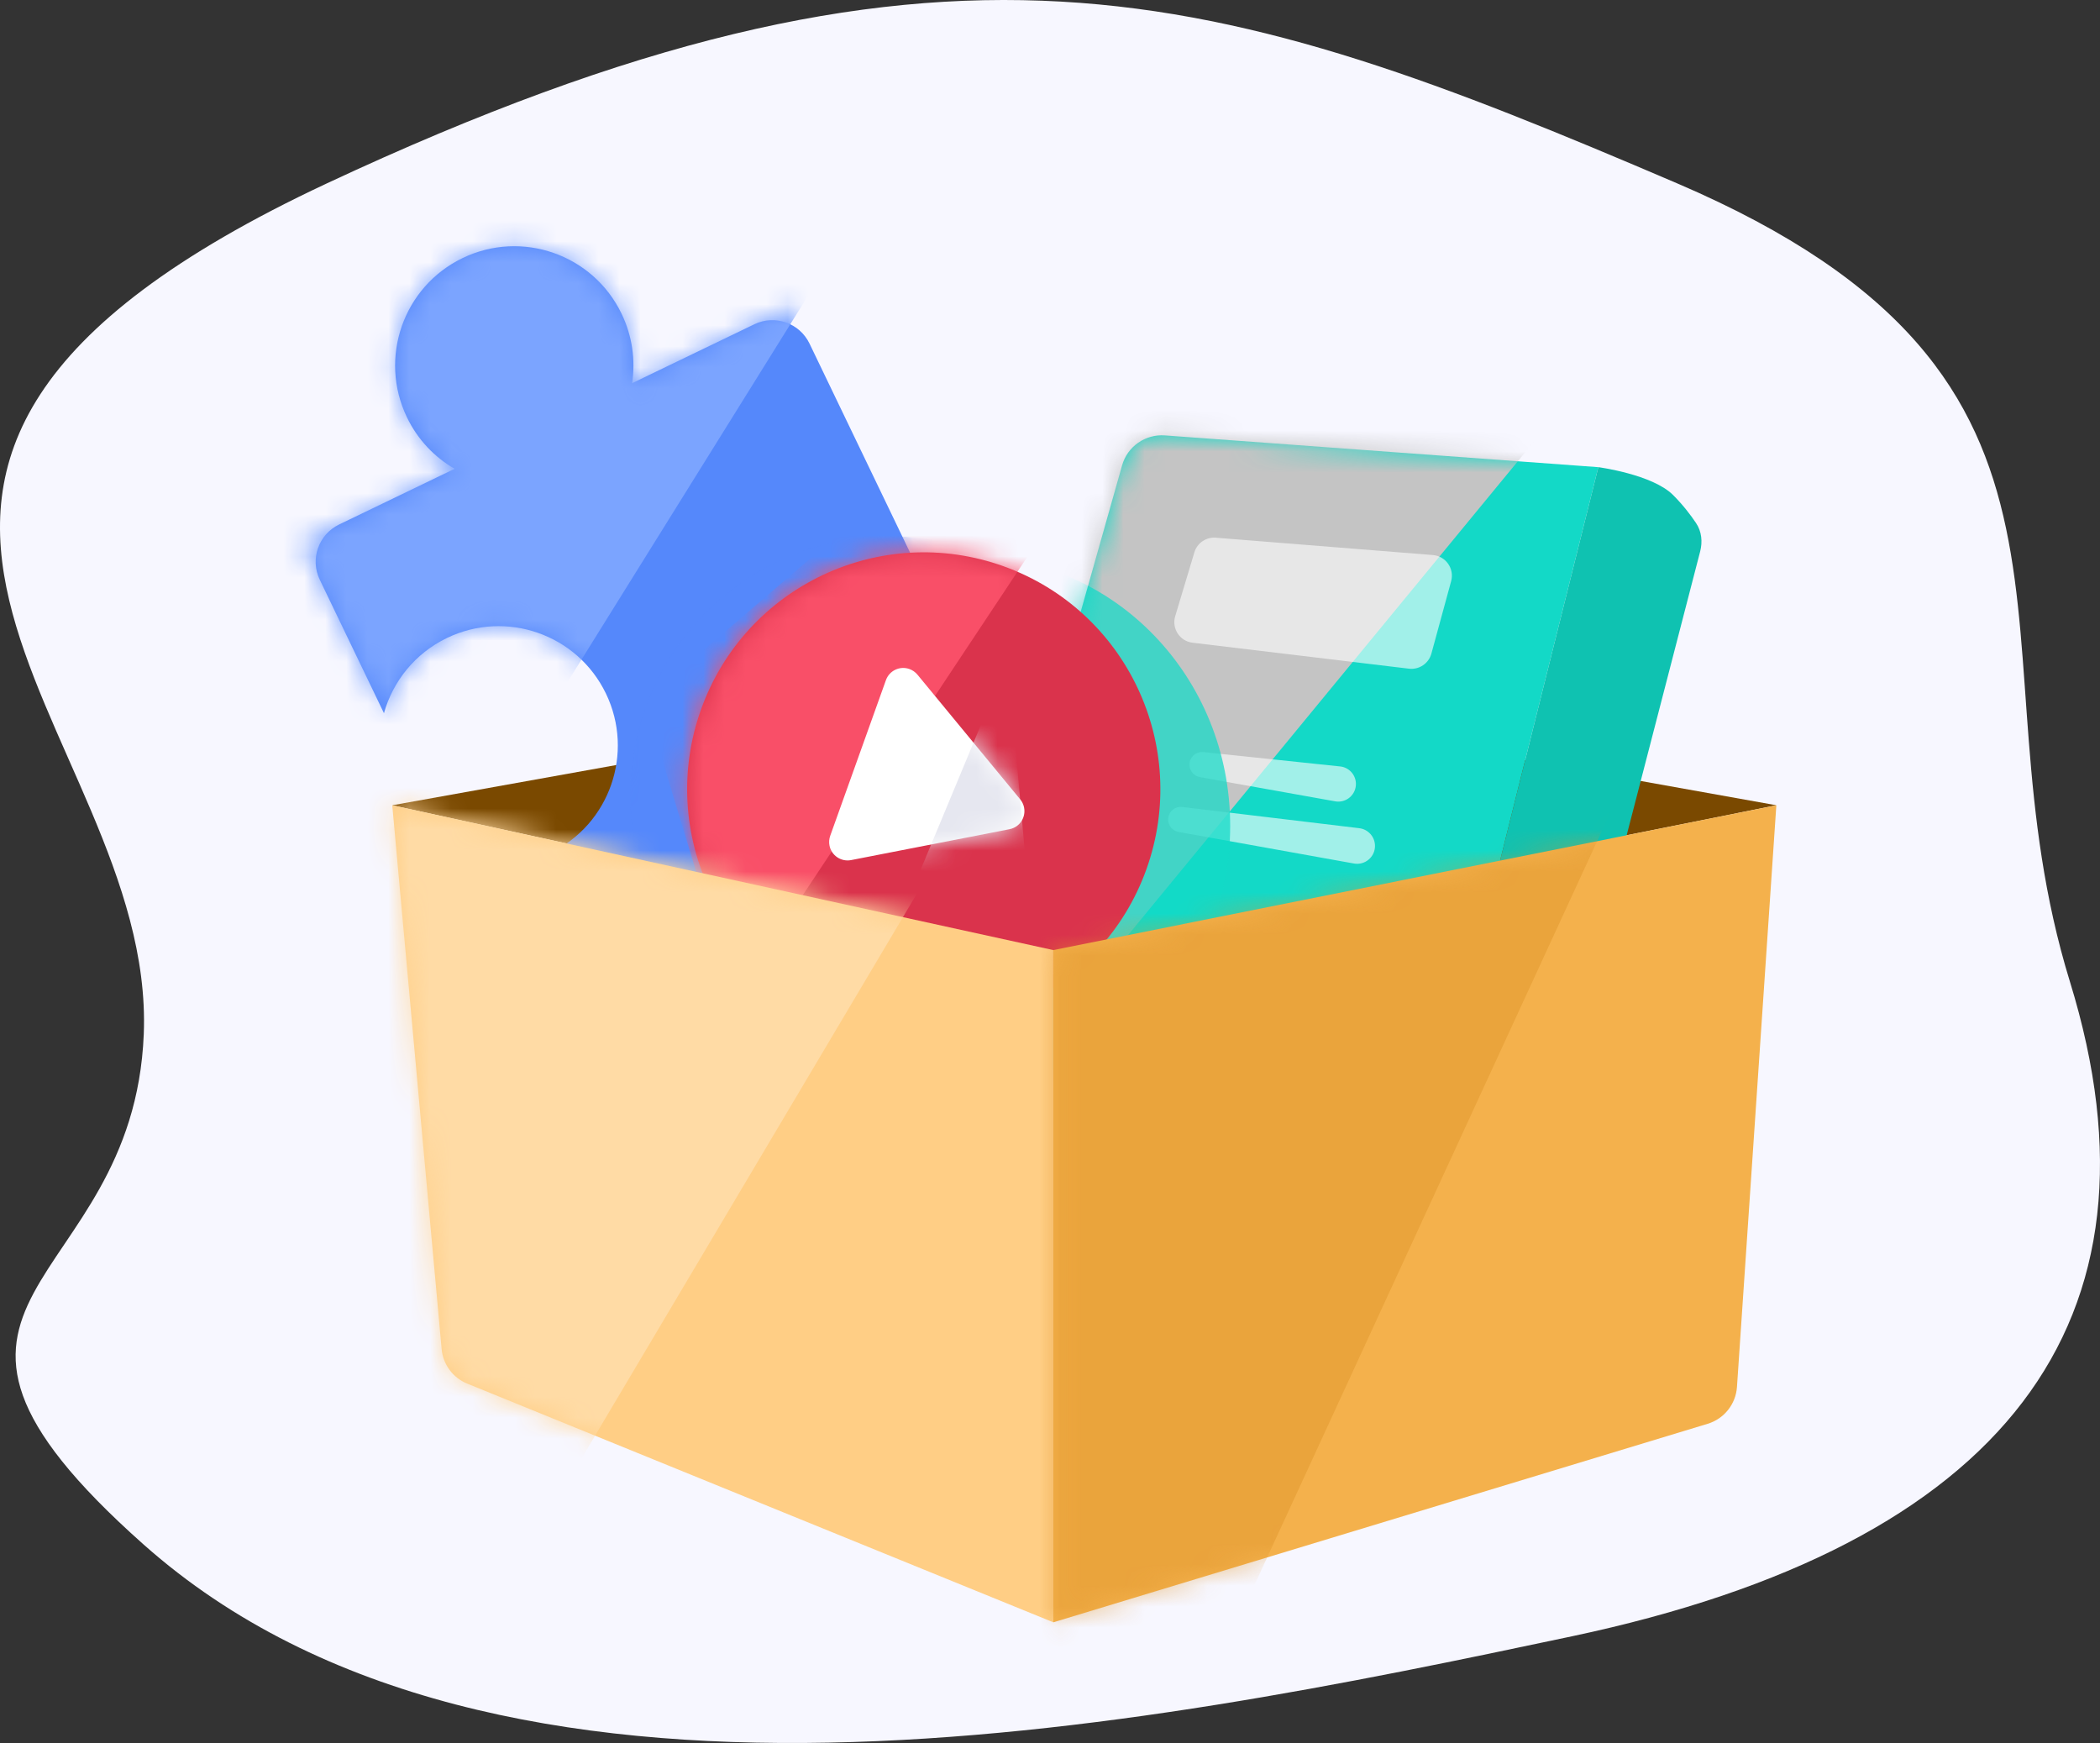 <svg width="100" height="83" viewBox="0 0 100 83" fill="none" xmlns="http://www.w3.org/2000/svg">
<rect x="0" y="0" width="100" height="83" fill="#333333" stroke="none"/>
<path d="M15.581 8.725C-13.745 22.439 7.439 34.468 6.846 49.244C6.347 61.668 -6.632 61.586 6.846 73.555C23.693 88.516 54.267 82.282 74.859 77.918C95.45 73.555 103.561 62.958 98.569 46.75C93.578 30.543 101.689 18.076 79.85 8.725C58.011 -0.625 44.908 -4.989 15.581 8.725Z" fill="#F7F7FF"/>
<path d="M50.158 45.241L18.679 38.346L51.579 32.437L84.588 38.346L50.158 45.241Z" fill="#7A4900"/>
<path d="M38.548 16.36C38.076 15.38 36.9 14.968 35.92 15.441L30.101 18.247C30.264 17.158 30.114 16.009 29.6 14.941C28.241 12.115 24.85 10.927 22.027 12.289C19.204 13.65 18.018 17.045 19.378 19.872C19.891 20.939 20.694 21.773 21.647 22.324L16.148 24.976C15.168 25.448 14.755 26.626 15.227 27.607L18.284 33.962C18.709 32.448 19.757 31.117 21.284 30.38C24.107 29.019 27.498 30.207 28.857 33.033C30.217 35.86 29.031 39.255 26.208 40.616C24.681 41.352 22.988 41.343 21.54 40.732L25.605 49.182L45.093 39.784C47.21 38.763 48.1 36.217 47.08 34.097L38.548 16.36Z" fill="#5588FB"/>
<mask id="mask0" mask-type="alpha" maskUnits="userSpaceOnUse" x="14" y="11" width="34" height="39">
<path d="M37.694 14.585L30.101 18.247C30.264 17.158 30.114 16.009 29.6 14.941C28.241 12.115 24.85 10.927 22.027 12.289C19.204 13.65 18.018 17.045 19.378 19.872C19.891 20.939 20.694 21.773 21.647 22.324L14.373 25.832L18.284 33.962C18.709 32.448 19.757 31.117 21.284 30.38C24.107 29.019 27.498 30.207 28.857 33.033C30.217 35.86 29.031 39.255 26.208 40.616C24.681 41.352 22.988 41.343 21.54 40.732L25.605 49.182L45.093 39.784C47.21 38.763 48.1 36.217 47.08 34.097L37.694 14.585Z" fill="#5588FB"/>
</mask>
<g mask="url(#mask0)">
<g style="mix-blend-mode:soft-light">
<path d="M24.598 36.376L40.85 10.274L21.643 2.395L5.391 15.692L8.346 35.884L24.598 36.376Z" fill="#7BA4FF"/>
</g>
<g style="mix-blend-mode:multiply">
<circle cx="42.328" cy="37.853" r="12.312" fill="#5588FB" fill-opacity="0.51"/>
</g>
</g>
<path d="M76.111 22.246L55.471 20.734C54.539 20.665 53.686 21.262 53.432 22.163L45.731 49.405L67.431 57.01L76.111 22.246Z" fill="#13D9C7"/>
<path d="M72.856 57.553L80.961 26.256C81.08 25.795 81.031 25.305 80.766 24.91C80.52 24.542 80.155 24.057 79.67 23.572C78.686 22.587 76.111 22.246 76.111 22.246L67.431 57.01L72.856 57.553Z" fill="#0FC2B1"/>
<mask id="mask1" mask-type="alpha" maskUnits="userSpaceOnUse" x="45" y="20" width="32" height="38">
<path d="M76.111 22.246L55.471 20.734C54.539 20.665 53.686 21.262 53.432 22.163L45.731 49.405L67.431 57.01L76.111 22.246Z" fill="#13D9C7"/>
</mask>
<g mask="url(#mask1)">
<g style="mix-blend-mode:soft-light">
<path d="M50.701 48.195L75.818 17.661L50.701 19.631L43.806 32.928L50.701 48.195Z" fill="#C4C4C4"/>
</g>
<path d="M68.231 26.431L57.897 25.605C57.434 25.567 57.008 25.859 56.875 26.303L55.962 29.344C55.787 29.93 56.181 30.533 56.788 30.605L67.094 31.842C67.579 31.9 68.033 31.594 68.162 31.123L69.103 27.672C69.265 27.077 68.847 26.48 68.231 26.431Z" fill="white" fill-opacity="0.6"/>
<path d="M64.726 39.438L56.3 38.427C55.941 38.384 55.626 38.663 55.626 39.024C55.626 39.316 55.835 39.565 56.121 39.617L64.474 41.12C64.996 41.214 65.476 40.813 65.476 40.283C65.476 39.852 65.154 39.489 64.726 39.438Z" fill="white" fill-opacity="0.6"/>
<path d="M63.816 36.497L57.307 35.813C56.94 35.775 56.626 36.071 56.642 36.439C56.654 36.721 56.86 36.956 57.138 37.006L63.58 38.159C64.11 38.254 64.591 37.833 64.567 37.295C64.549 36.88 64.229 36.54 63.816 36.497Z" fill="white" fill-opacity="0.6"/>
<g style="mix-blend-mode:multiply">
<ellipse cx="46.268" cy="39.33" rx="12.312" ry="12.805" fill="#13D9C7" fill-opacity="0.73"/>
</g>
</g>
<path d="M40.187 48.2C46.043 50.303 52.492 47.253 54.592 41.39C56.692 35.526 53.647 29.068 47.791 26.966C41.934 24.863 35.485 27.913 33.385 33.776C31.285 39.64 34.331 46.098 40.187 48.2Z" fill="#DA334C"/>
<mask id="mask2" mask-type="alpha" maskUnits="userSpaceOnUse" x="32" y="26" width="24" height="23">
<path d="M40.188 48.2C46.044 50.303 52.493 47.253 54.593 41.39C56.693 35.526 53.648 29.068 47.792 26.966C41.935 24.863 35.486 27.913 33.386 33.776C31.286 39.64 34.331 46.098 40.188 48.2Z" fill="#DA334C"/>
</mask>
<g mask="url(#mask2)">
<path d="M34.974 47.526L50.605 23.979L41.879 23.762L30.685 33.38L34.974 47.526Z" fill="#F94F68"/>
</g>
<path d="M48.075 39.485L40.527 40.957C40.052 41.049 39.592 40.739 39.499 40.264C39.469 40.109 39.481 39.949 39.534 39.8L42.187 32.388C42.35 31.932 42.852 31.695 43.307 31.859C43.456 31.912 43.587 32.005 43.688 32.126L48.583 38.067C48.89 38.441 48.837 38.993 48.464 39.301C48.352 39.394 48.218 39.457 48.075 39.485Z" fill="white"/>
<mask id="mask3" mask-type="alpha" maskUnits="userSpaceOnUse" x="39" y="31" width="10" height="10">
<path d="M48.075 39.487L40.526 40.957C40.052 41.05 39.591 40.739 39.499 40.264C39.468 40.109 39.48 39.949 39.534 39.8L42.186 32.389C42.349 31.933 42.851 31.696 43.306 31.86C43.455 31.913 43.586 32.006 43.686 32.128L48.582 38.069C48.89 38.442 48.837 38.995 48.464 39.303C48.352 39.396 48.218 39.459 48.075 39.487Z" fill="white"/>
</mask>
<g mask="url(#mask3)">
<path fill-rule="evenodd" clip-rule="evenodd" d="M47.987 31.45L43.842 41.412L49.09 43.788L47.987 31.45Z" fill="#E6E7F0"/>
</g>
<path d="M21.03 64.24L18.679 38.347L50.158 45.242V77.253L22.248 65.886C21.566 65.608 21.096 64.973 21.03 64.24Z" fill="#FFCE85"/>
<mask id="mask4" mask-type="alpha" maskUnits="userSpaceOnUse" x="18" y="38" width="33" height="40">
<path d="M21.029 64.24L18.678 38.347L50.157 45.242V77.253L22.248 65.886C21.566 65.608 21.096 64.973 21.029 64.24Z" fill="#FFCE85"/>
</mask>
<g mask="url(#mask4)">
<path d="M26.568 71.344L45.283 39.824L15.241 36.377L14.748 61.986L26.568 71.344Z" fill="#FFDBA5"/>
</g>
<path d="M84.588 38.347L50.158 45.242V77.253L81.319 67.799C82.103 67.561 82.657 66.863 82.713 66.046L84.588 38.347Z" fill="#F4B14C"/>
<mask id="mask5" mask-type="alpha" maskUnits="userSpaceOnUse" x="50" y="38" width="35" height="40">
<path d="M84.589 38.347L50.158 45.242V77.253L81.32 67.799C82.103 67.561 82.658 66.863 82.713 66.046L84.589 38.347Z" fill="#F4B14C"/>
</mask>
<g mask="url(#mask5)">
<path d="M57.103 81.193L77.295 37.361L47.746 40.316V78.238L57.103 81.193Z" fill="#DE952A" fill-opacity="0.46"/>
</g>
</svg>
